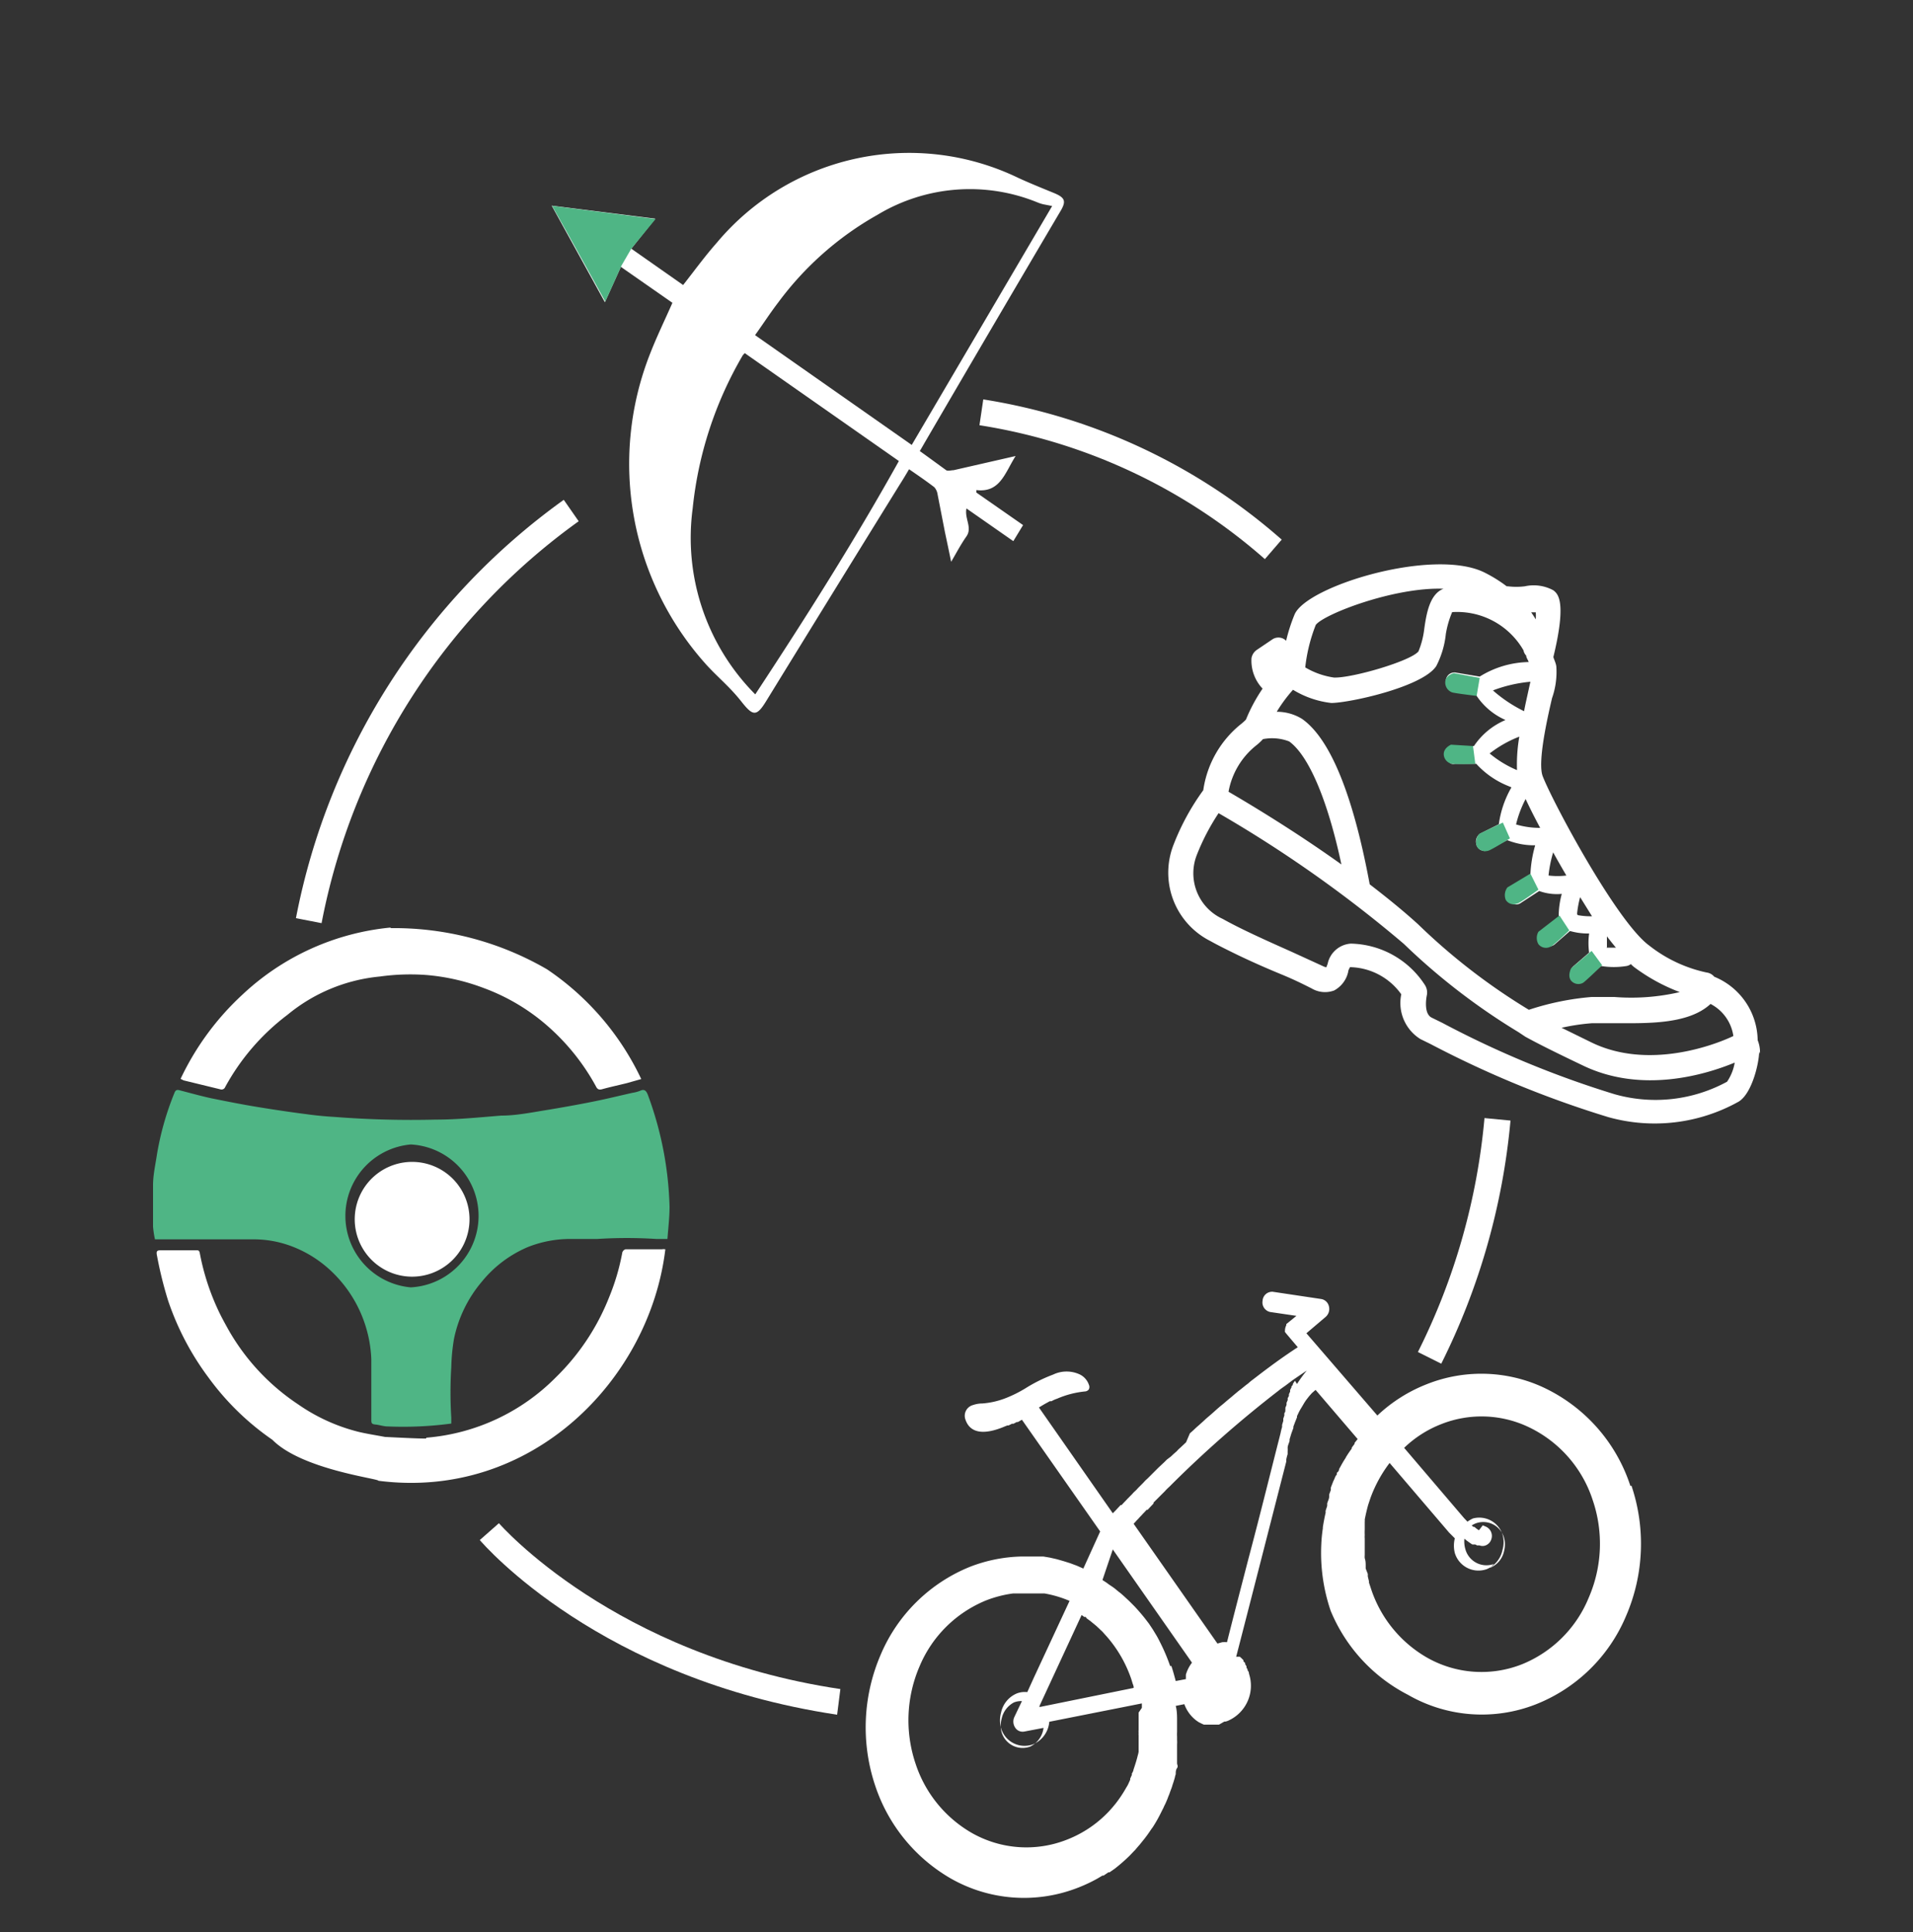 <?xml version="1.0" encoding="UTF-8"?> <svg xmlns="http://www.w3.org/2000/svg" id="multi-activité" viewBox="0 0 100 101"><rect x="0" y="0" width="100" height="101" fill="#333333" stroke="none"/><defs><style>.cls-1{fill:#4fb585;}.cls-2{fill:#fff;}</style></defs><path class="cls-1" d="M21.47,67.3a3.74,3.74,0,0,0,0-7.47,3.75,3.75,0,0,0,0,7.47M35,63.08c0,.56-.07,1.13-.11,1.69h-.58a24.36,24.36,0,0,0-3.09,0H29.85a6,6,0,0,0-2.25.42A6.22,6.22,0,0,0,25.19,67a6.71,6.71,0,0,0-1.46,3,10.31,10.31,0,0,0-.14,1.48,21.27,21.27,0,0,0,0,2.63v.31a19,19,0,0,1-3.33.15c-.21,0-.42-.08-.64-.1s-.21-.1-.21-.28c0-1,0-2.09,0-3.14a6.69,6.69,0,0,0-2.16-4.66,6.18,6.18,0,0,0-2.12-1.28,5.61,5.61,0,0,0-1.81-.32H8.56l-.46,0A5.31,5.31,0,0,1,8,64.13c0-.72,0-1.45,0-2.17,0-.53.12-1.05.2-1.58a15.1,15.1,0,0,1,.92-3.25c.06-.16.15-.17.28-.13.54.14,1.08.29,1.62.41.79.16,1.59.32,2.38.45s1.71.27,2.57.38c.5.07,1,.12,1.52.15a51.91,51.91,0,0,0,5.29.14c1.15,0,2.29-.12,3.43-.21.75,0,1.5-.15,2.24-.27s1.71-.29,2.55-.46,1.38-.31,2.06-.46a1.91,1.91,0,0,0,.41-.11c.21-.1.31,0,.39.2A18.13,18.13,0,0,1,35,63.08"></path><path class="cls-2" d="M22.28,75.16A10.74,10.74,0,0,0,29.06,72a12,12,0,0,0,2.78-4.18,11.67,11.67,0,0,0,.69-2.34.24.24,0,0,1,.17-.17c.63,0,1.27,0,1.9,0a.53.53,0,0,1,.18,0c-.82,6.82-7,13.13-15,12.1.05-.11-4-.58-5.54-2.14a13.84,13.84,0,0,1-3.33-3.24A14.43,14.43,0,0,1,8.79,68a20.5,20.5,0,0,1-.58-2.34c-.06-.27,0-.3.23-.3h1.8c.13,0,.18,0,.21.18a12.45,12.45,0,0,0,1.06,3.17c.14.28.29.55.44.82a11.51,11.51,0,0,0,3.64,3.89,9.59,9.59,0,0,0,3.14,1.43c.46.11.93.18,1.4.27.06,0,1.89.1,2.15.08"></path><path class="cls-2" d="M20.42,48.52a15.93,15.93,0,0,1,8.17,2.15,14.23,14.23,0,0,1,4.93,5.74l-.74.21c-.44.11-.87.2-1.3.32-.18.05-.26,0-.34-.17a11.53,11.53,0,0,0-2.5-3.12,10.63,10.63,0,0,0-3.36-2,11,11,0,0,0-3-.68,11.51,11.51,0,0,0-2.42.08,8.88,8.88,0,0,0-4.83,2,11.79,11.79,0,0,0-3.26,3.78.2.2,0,0,1-.24.12l-1.93-.47-.16-.08A14.27,14.27,0,0,1,12.67,52a13.13,13.13,0,0,1,7.75-3.51"></path><path class="cls-2" d="M18.55,63.54a3,3,0,1,1,2.93,3.2,3,3,0,0,1-2.93-3.2"></path><path class="cls-2" d="M55,10.77l-.46-.09a1.86,1.86,0,0,1-.31-.1,9.35,9.35,0,0,0-8.36.65,16.49,16.49,0,0,0-5.18,4.57c-.43.56-.81,1.15-1.22,1.72l8.19,5.74L55,10.77M47,24.11l-8.07-5.65-.1.11a19.82,19.82,0,0,0-2.62,8,11.61,11.61,0,0,0,3.27,9.73c2.63-4,5.17-8,7.52-12.22M32.47,13.92l-.85,1.88-2.78-5.05,5.41.68L33,13l2.71,1.9c.59-.75,1.14-1.51,1.76-2.21A13.11,13.11,0,0,1,53.23,9.3c.61.28,1.23.53,1.84.78s.69.43.34,1q-3.54,6-7.09,12.09c-.07.12-.14.25-.24.41.45.32.91.66,1.38,1,.09.06.26,0,.39,0l3.24-.74c-.56.88-.81,1.93-2.05,1.78l0,.13,2.44,1.7-.51.84-2.45-1.71c-.11.53.32,1,0,1.46s-.5.82-.8,1.33c-.12-.59-.22-1.06-.32-1.53l-.39-2a.71.71,0,0,0-.17-.37c-.43-.33-.87-.63-1.32-.94-.17.29-.32.54-.48.79q-3.51,5.67-7,11.35c-.5.81-.69.76-1.29,0s-1.2-1.24-1.79-1.88a15.69,15.69,0,0,1-3-16.24c.35-.91.78-1.79,1.19-2.72l-2.71-1.89"></path><path class="cls-1" d="M32.49,13.88c-.28.63-.55,1.23-.85,1.88-.93-1.67-1.83-3.32-2.78-5l5.41.69L33,13"></path><path class="cls-2" d="M61.17,87.1a9.66,9.66,0,0,0-.52-1.23v0c-.06-.12-.12-.24-.19-.36l0,0-.2-.33,0,0-.2-.3,0,0-.23-.3,0,0c-.17-.21-.35-.42-.53-.61l-.1-.1-.18-.18-.14-.13-.14-.13-.16-.14-.13-.1-.18-.15-.11-.08-.21-.14-.09-.07-.23-.15h0L58.17,81l4.14,5.92h0a1.88,1.88,0,0,0-.32.63h0c0,.08,0,.16,0,.23h0l-.53.1c-.07-.26-.14-.53-.23-.79m-7.39,4.22a1.14,1.14,0,0,1-1.48-.75,1.33,1.33,0,0,1,0-.71A1.26,1.26,0,0,1,53,89a1,1,0,0,1,.42-.07l-.4.84a.57.57,0,0,0,.05.55.46.46,0,0,0,.48.2l1-.19h0a1.25,1.25,0,0,1-.75,1m3-6.73.22.16.07.06.16.13.07.06.15.14.06.06a1.21,1.21,0,0,1,.16.16l0,0,.18.2v0a6.64,6.64,0,0,1,1.28,2.25h0l.06.2a.75.75,0,0,1,.05.16l0,.06-4.92,1,0-.06v0l2.2-4.75.14.1.08,0m2.76,5c0,.06,0,.11,0,.17s0,.1,0,.14v.59a1.09,1.09,0,0,0,0,.18.45.45,0,0,0,0,.11c0,.07,0,.13,0,.19v.11l0,.18s0,.07,0,.11l0,.19,0,.08a1.6,1.6,0,0,1-.05.21v0c-.06.25-.14.49-.22.73l0,0c0,.06-.05.13-.08.2s0,0,0,.06l-.09.2,0,.06-.09.2,0,0a1.28,1.28,0,0,1-.11.2h0a6.58,6.58,0,0,1-.58.87l0,0-.15.18,0,0-.16.18,0,0a6,6,0,0,1-2.21,1.5h0a5.77,5.77,0,0,1-5-.36,6.51,6.51,0,0,1-2.92-3.61h0a7.12,7.12,0,0,1,.21-5.09,6.38,6.38,0,0,1,3.49-3.45h0a6.09,6.09,0,0,1,1.41-.36h0l.27,0h.59l.25,0h0l.25,0h0l.26,0h0a5.91,5.91,0,0,1,1.32.39h0l-1.86,4-.35.77a1.16,1.16,0,0,0-.55.07,1.39,1.39,0,0,0-.82,1,1.53,1.53,0,0,0,0,.82,1.28,1.28,0,0,0,1.67.84,1.4,1.4,0,0,0,.85-1.18h0l4.44-.88.4-.08s0,.06,0,.1,0,.09,0,.13m8-17.1v0a1.3,1.3,0,0,1-.1.15l0,0s0,.1-.08.14l0,.06a.91.91,0,0,0-.07.14.59.59,0,0,0,0,.08l-.06.13a.36.36,0,0,0,0,.09l-.07.13a.3.3,0,0,1,0,.1l-.06.14a.49.49,0,0,1,0,.11l-.06.15a.49.49,0,0,1,0,.11c0,.06,0,.11-.05.16a.56.56,0,0,0,0,.12l-.06.18a.56.56,0,0,1,0,.12l-.06.2,0,.11a3,3,0,0,0-.08.32l-.06.24v0c-.39,1.52-1,4-1.62,6.33-.43,1.66-.84,3.24-1.12,4.36a1.9,1.9,0,0,0-.25,0h0l-.25.07-4.38-6.26.11-.12.06-.07a.6.6,0,0,0,.08-.08l.08-.09.06-.06.11-.12.05-.05.13-.14s0,0,.05,0l.15-.16,0,0,.16-.17,0-.05.18-.18s0,0,0,0l.2-.2s0,0,0,0l.21-.21,0,0a2.5,2.5,0,0,1,.23-.23s0,0,0,0,.17-.17.25-.25h0a59.79,59.79,0,0,1,5.44-4.76h0c.12-.1.25-.19.38-.28h0l.37-.28s0,0,0,0l.38-.26,0,0,.37-.25h0a6.76,6.76,0,0,0-.51.7m10.29,9.41a1.14,1.14,0,0,1-1.48-.74,1.44,1.44,0,0,1-.06-.58l.11.09h0l.11.08v0l.1.07,0,0,.09.06,0,0,.08,0,0,0,.08,0,0,0,.09.05,0,0,.13,0a.44.44,0,0,0,.32,0,.5.5,0,0,0,.3-.33.53.53,0,0,0-.31-.66l-.14-.06,0,0L77.31,80l0,0-.12-.08,0,0-.12-.1-.05,0-.09-.07,0,0a1,1,0,0,1,.21-.11,1.13,1.13,0,0,1,1.48.74,1.36,1.36,0,0,1,0,.72,1.2,1.2,0,0,1-.73.86M79.57,87h0a5.76,5.76,0,0,1-5-.36A6.48,6.48,0,0,1,71.65,83h0l-.09-.27a.19.19,0,0,0,0-.07l-.06-.25,0-.13L71.39,82l0-.13c0-.13,0-.27-.05-.41a1,1,0,0,1,0-.17c0-.07,0-.14,0-.21v-.18c0-.07,0-.13,0-.19s0-.19,0-.28a1.09,1.09,0,0,1,0-.18,2.83,2.83,0,0,1,0-.29s0-.09,0-.13l0-.28a.36.36,0,0,0,0-.11c.05-.26.11-.52.18-.77l0,0,.12-.36v0a6.92,6.92,0,0,1,1-1.83l3.11,3.64h0l0,0,0,0h0l.3.3a1.56,1.56,0,0,0,0,.77,1.29,1.29,0,0,0,1.67.84,1.37,1.37,0,0,0,.82-1,1.44,1.44,0,0,0,0-.82A1.28,1.28,0,0,0,77,79.38a1.69,1.69,0,0,0-.29.17h0l-.18-.19L73.4,75.69a5.86,5.86,0,0,1,1.94-1.24h0a5.72,5.72,0,0,1,4.45.1,6.42,6.42,0,0,1,3.47,3.88h0a7.07,7.07,0,0,1-.21,5.09A6.35,6.35,0,0,1,79.57,87m5.66-9.31a8.63,8.63,0,0,0-4.64-5.2,7.71,7.71,0,0,0-6-.13A8,8,0,0,0,72,74L68.29,69.7l1-.85a.55.55,0,0,0,.18-.55.5.5,0,0,0-.4-.39l-2.54-.38A.5.5,0,0,0,66,68a.51.51,0,0,0,.41.59l1.36.2-.53.43,0,0h0l0,0,0,.06h0a.63.63,0,0,0-.07.3v0a.06.06,0,0,1,0,0,.11.11,0,0,1,0,0l0,0a.08.08,0,0,0,0,.05,0,0,0,0,1,0,0l.06.08.61.72c-.65.42-1.3.89-1.93,1.37l0,0-.3.23-.09.07a2.88,2.88,0,0,0-.27.22l-.12.09-.26.21-.13.1-.24.2-.14.12-.23.19-.15.13-.22.18-.15.13-.2.18-.16.14-.2.17-.16.15-.19.17-.16.14-.18.17-.16.14L62,75.4l-.16.15-.16.15a1.21,1.21,0,0,0-.16.16l-.16.14-.16.15L61,76.3l-.15.15-.14.13-.16.15-.13.13-.15.15-.12.12-.15.15-.12.11-.14.15-.11.11-.14.14-.09.1-.15.14-.08.09-.14.14a.46.46,0,0,1-.07.07l-.14.15-.06.06-.13.14-.05,0-.14.15,0,0-.13.14,0,0-.14.14-3.86-5.53h0l.08-.05.2-.12.09-.05.2-.11.09,0a1.51,1.51,0,0,1,.29-.13,4.86,4.86,0,0,1,1.47-.38.27.27,0,0,0,.19-.11.29.29,0,0,0,0-.24.94.94,0,0,0-.46-.53,1.63,1.63,0,0,0-1.41,0,8,8,0,0,0-1.45.72,6.62,6.62,0,0,1-1,.5,4.24,4.24,0,0,1-1.25.29,1.51,1.51,0,0,0-.48.08.58.58,0,0,0-.4.77c.16.47.62.91,1.91.41l.27-.11.07,0,.18-.09.08,0,.17-.09.06,0,.21-.12,4.09,5.84L56.63,82h0l-.34-.15h0l-.35-.13h0l-.35-.11h0l-.35-.1h0l-.35-.08h0l-.35-.06h0l-.36,0h0l-.36,0h-.41a7.92,7.92,0,0,0-2.71.54,8.55,8.55,0,0,0-4.67,4.61,9.59,9.59,0,0,0-.28,6.83,8.79,8.79,0,0,0,3.93,4.84,7.73,7.73,0,0,0,6.68.49,8,8,0,0,0,1-.47l0,0,.27-.16.06,0,.25-.17.06,0,.26-.18,0,0a8.91,8.91,0,0,0,.8-.7h0l.2-.21.07-.07.17-.2.08-.09.16-.2.09-.11.15-.2.07-.1.15-.22.06-.08a7.44,7.44,0,0,0,.44-.78l.06-.12a2,2,0,0,0,.1-.21l.07-.14.09-.21.06-.16a1.8,1.8,0,0,0,.08-.21l.06-.16a1.72,1.72,0,0,0,.07-.21l.06-.18.06-.2a1.33,1.33,0,0,1,.05-.19c0-.11,0-.22.07-.32s0-.17,0-.25l0-.18c0-.07,0-.14,0-.22s0-.12,0-.18l0-.22c0-.06,0-.12,0-.19a1.64,1.64,0,0,0,0-.23s0-.11,0-.17a2.09,2.09,0,0,1,0-.25v-.16c0-.1,0-.19,0-.29v-.12c0-.26,0-.53-.07-.79l.45-.09h0a1.87,1.87,0,0,0,.62.85h0l.13.09h0l.14.07h0l.13.06h0l.12,0h.05l.11,0h.51L64,90h.06a.85.85,0,0,0,.17-.06,2,2,0,0,0,1.06-2.44s0-.11-.07-.17a.08.08,0,0,1,0-.05l-.06-.1,0-.07L65.09,87l0-.06L65,86.85l0-.06-.06-.06-.06-.06-.07-.06-.06,0-.07,0-.06,0c.66-2.55,1.92-7.48,2.62-10.21l0-.11a2.68,2.68,0,0,1,.07-.27h0l0-.14a1.33,1.33,0,0,0,0-.19c0-.12.07-.24.1-.36a.24.24,0,0,0,0-.08l.09-.3v0l.11-.3,0-.07.09-.24s0,0,0,0,.07-.17.1-.25l0-.06.09-.19s0,0,0,0,.07-.14.11-.2l0,0,.09-.15a.05.05,0,0,1,0,0l.1-.17,0,0,.08-.12,0,0,.1-.13v0l.08-.1,0,0,.09-.1h0a.6.6,0,0,1,.08-.08l0,0,.15-.13h0l2.2,2.57-.16.2,0,.05-.15.2,0,.05c-.09.12-.18.25-.26.38a.41.41,0,0,0-.05.09l-.12.19-.07.12-.16.29s0,.1-.08.16,0,.11-.08.17a.89.89,0,0,0-.08.17l-.07.15-.12.31a.69.69,0,0,0,0,.13l-.09.24a.56.56,0,0,1,0,.12c0,.11-.07.22-.1.34a.24.24,0,0,0,0,.08c0,.1-.06.2-.08.3s0,.06,0,.09q-.09.39-.15.78v.06a7.58,7.58,0,0,0-.08.82v0a9.37,9.37,0,0,0,.49,3.49A8.66,8.66,0,0,0,73.6,88.6a7.73,7.73,0,0,0,6.68.5A8.5,8.5,0,0,0,85,84.48a9.51,9.51,0,0,0,.28-6.82"></path><path class="cls-2" d="M66.12,29.23a29.47,29.47,0,0,0-14.92-7l.2-1.35A30.9,30.9,0,0,1,67,28.21Z"></path><path class="cls-2" d="M75.34,71.29l-1.22-.61A34.07,34.07,0,0,0,77.6,58.45l1.36.13A35.6,35.6,0,0,1,75.34,71.29Z"></path><path class="cls-2" d="M43.76,89.64C31.4,87.79,25.33,80.8,25.08,80.51l1-.88c.06.06,6,6.9,17.85,8.67Z"></path><path class="cls-2" d="M16.81,48.26,15.47,48a35.07,35.07,0,0,1,14-21.87l.78,1.12A33.65,33.65,0,0,0,16.81,48.26Z"></path><path class="cls-2" d="M79.74,54.2c.86.47,1.81.93,3,1.5,3.09,1.49,6.42.48,7.94-.15a2.52,2.52,0,0,1-.4,1,7.83,7.83,0,0,1-5.89.65,51.15,51.15,0,0,1-9-3.73l-.55-.27c-.45-.22-.26-1.13-.26-1.14a.73.73,0,0,0-.11-.59,4.72,4.72,0,0,0-3.86-2.14,1.33,1.33,0,0,0-1.21,1.06l-.07.18a.93.93,0,0,1-.19-.07l-1.66-.76c-1.21-.54-2.6-1.16-3.56-1.7a2.62,2.62,0,0,1-1.36-3.34,11.62,11.62,0,0,1,1.14-2.19,65.94,65.94,0,0,1,9.68,6.83,33.88,33.88,0,0,0,6,4.62ZM75.45,30.78c-.7.28-.88,1.24-1,2.11a4.46,4.46,0,0,1-.3,1.16c-.4.51-3.5,1.41-4.42,1.37a4.07,4.07,0,0,1-1.5-.53,8.6,8.6,0,0,1,.55-2.22c.41-.56,4.13-2,6.71-1.89M80.28,32a2.87,2.87,0,0,1,0,.38c-.07-.12-.15-.24-.24-.37h.27m.2,11.27a4.45,4.45,0,0,1-1.26-.18,5.78,5.78,0,0,1,.5-1.33c.19.41.45.93.76,1.51m.44,2.47a6.43,6.43,0,0,1,.24-1.19c.22.4.45.8.69,1.21a3.8,3.8,0,0,1-.93,0m1.49,2h0l0,0a5.14,5.14,0,0,1,.16-.87l.62,1a3.64,3.64,0,0,1-.75-.06M84,49.52c0-.13,0-.34,0-.57.16.21.31.4.47.59l-.49,0M78.05,36.09A7.39,7.39,0,0,1,80,35.64l-.12.54c-.07.33-.15.66-.21,1a7.3,7.3,0,0,1-1.61-1.07m-.19,3.28a6.06,6.06,0,0,1,1.55-.88,8.53,8.53,0,0,0-.12,1.75,5.67,5.67,0,0,1-1.43-.87m-13.65,2a4,4,0,0,1,1.42-2.4,3.09,3.09,0,0,0,.38-.35,2.47,2.47,0,0,1,1.37.12c1,.72,2,3,2.73,6.43-2.53-1.81-4.94-3.24-5.9-3.8M87.87,51.85a11.19,11.19,0,0,1-3.48.27H83.2a14.11,14.11,0,0,0-3.28.67,32.39,32.39,0,0,1-5.79-4.47c-.79-.72-1.66-1.42-2.53-2.09h0C71,43,69.93,38.89,68.06,37.58a2.5,2.5,0,0,0-1.32-.37,7.77,7.77,0,0,1,.85-1.15,4.91,4.91,0,0,0,2,.69c.92,0,4.77-.83,5.49-1.93a4.74,4.74,0,0,0,.5-1.68A5,5,0,0,1,75.91,32a4,4,0,0,1,3.73,2l0,0a.5.5,0,0,0,.14.27c0,.11.09.22.13.34a5,5,0,0,0-2.56.76l-1.26-.21a.45.45,0,0,0-.51.4.5.5,0,0,0,.26.52l.11,0,1.17.19a3.51,3.51,0,0,0,1.58,1.37A3.73,3.73,0,0,0,77.05,39l-1,0a.47.47,0,0,0-.44.5.48.48,0,0,0,.26.43.43.43,0,0,0,.19,0l1.11,0a4.53,4.53,0,0,0,1.6,1.13l.24.1a5.24,5.24,0,0,0-.66,1.93l-.94.47a.5.5,0,0,0-.21.65.39.39,0,0,0,.22.23.4.4,0,0,0,.37,0l1-.52,0,0a3.75,3.75,0,0,0,1.46.27A6.48,6.48,0,0,0,80,45.7l-1,.66a.51.51,0,0,0-.16.67.48.48,0,0,0,.2.2.45.45,0,0,0,.42,0l1-.65h0a2.72,2.72,0,0,0,1.18.15,4.41,4.41,0,0,0-.16,1.2l-.77.67a.53.53,0,0,0-.07.69.75.75,0,0,0,.17.14.43.43,0,0,0,.47-.07l.79-.69a3.35,3.35,0,0,0,1,.13,3.69,3.69,0,0,0,0,1l-.81.7a.51.51,0,0,0-.07.69.46.46,0,0,0,.17.14.41.41,0,0,0,.46-.07l.87-.76a4.2,4.2,0,0,0,1.34,0,.49.49,0,0,0,.22-.1,1.45,1.45,0,0,0,.19.17,9.65,9.65,0,0,0,2.41,1.31m1.56.6a2.25,2.25,0,0,1,1.2,1.68c-1,.48-4.43,1.77-7.39.35l-1.59-.78a10.84,10.84,0,0,1,1.6-.24h1.12c1.67,0,3.88.09,5.06-1M92,55.09a1.65,1.65,0,0,0-.12-.71,3.64,3.64,0,0,0-2.27-3.32.62.62,0,0,0-.4-.22,7.31,7.31,0,0,1-3-1.41c-1.71-1.25-5.08-7.57-5.57-8.86-.27-.73.24-3,.49-4.07a4.13,4.13,0,0,0,.23-1.58c0-.2-.1-.38-.16-.57.71-2.93.23-3.31,0-3.49a2.15,2.15,0,0,0-1.49-.21,3.56,3.56,0,0,1-.89,0l-.06,0a7.22,7.22,0,0,0-1.2-.74c-2.68-1.28-9.28.73-9.89,2.22a9,9,0,0,0-.44,1.37.5.5,0,0,0-.19-.13.57.57,0,0,0-.55.07l-.8.54a.66.66,0,0,0-.27.43A2.13,2.13,0,0,0,66,36a8.67,8.67,0,0,0-.87,1.62,2.75,2.75,0,0,1-.23.21,5.41,5.41,0,0,0-2,3.48,12.43,12.43,0,0,0-1.55,2.84,4,4,0,0,0,1.93,5.05c.41.23.9.47,1.41.72.73.35,1.52.7,2.25,1s1.18.53,1.62.75a1.37,1.37,0,0,0,1.18.11,1.46,1.46,0,0,0,.74-1c0-.06.06-.16.09-.22a3.37,3.37,0,0,1,2.68,1.42,2.22,2.22,0,0,0,1,2.34l.53.26a53.69,53.69,0,0,0,9.29,3.82,9,9,0,0,0,6.8-.8c.68-.39,1.07-1.92,1.09-2.63"></path><path class="cls-1" d="M76,35.19s-.41.09-.45.44a.55.55,0,0,0,.34.56c.11.05,1.3.19,1.3.19l.16-.94Z"></path><path class="cls-1" d="M77.33,43.59a.66.66,0,0,0-.14.64.51.51,0,0,0,.58.25c.12,0,1.16-.65,1.16-.65L78.56,43Z"></path><path class="cls-1" d="M78.8,46.39a.67.67,0,0,0-.09.65.48.48,0,0,0,.59.2c.12,0,1.12-.73,1.12-.73L80,45.67Z"></path><path class="cls-1" d="M80.42,48.71a.65.65,0,0,0,0,.65.5.5,0,0,0,.61.14c.11,0,1-.86,1-.86l-.51-.78Z"></path><path class="cls-1" d="M82.13,50.62s-.21.39,0,.65a.5.5,0,0,0,.62.11c.11-.06,1-.92,1-.92l-.55-.75Z"></path><path class="cls-1" d="M75.85,38.93s-.39.16-.38.51a.53.53,0,0,0,.42.49,12,12,0,0,0,1.23,0L77,39Z"></path></svg> 